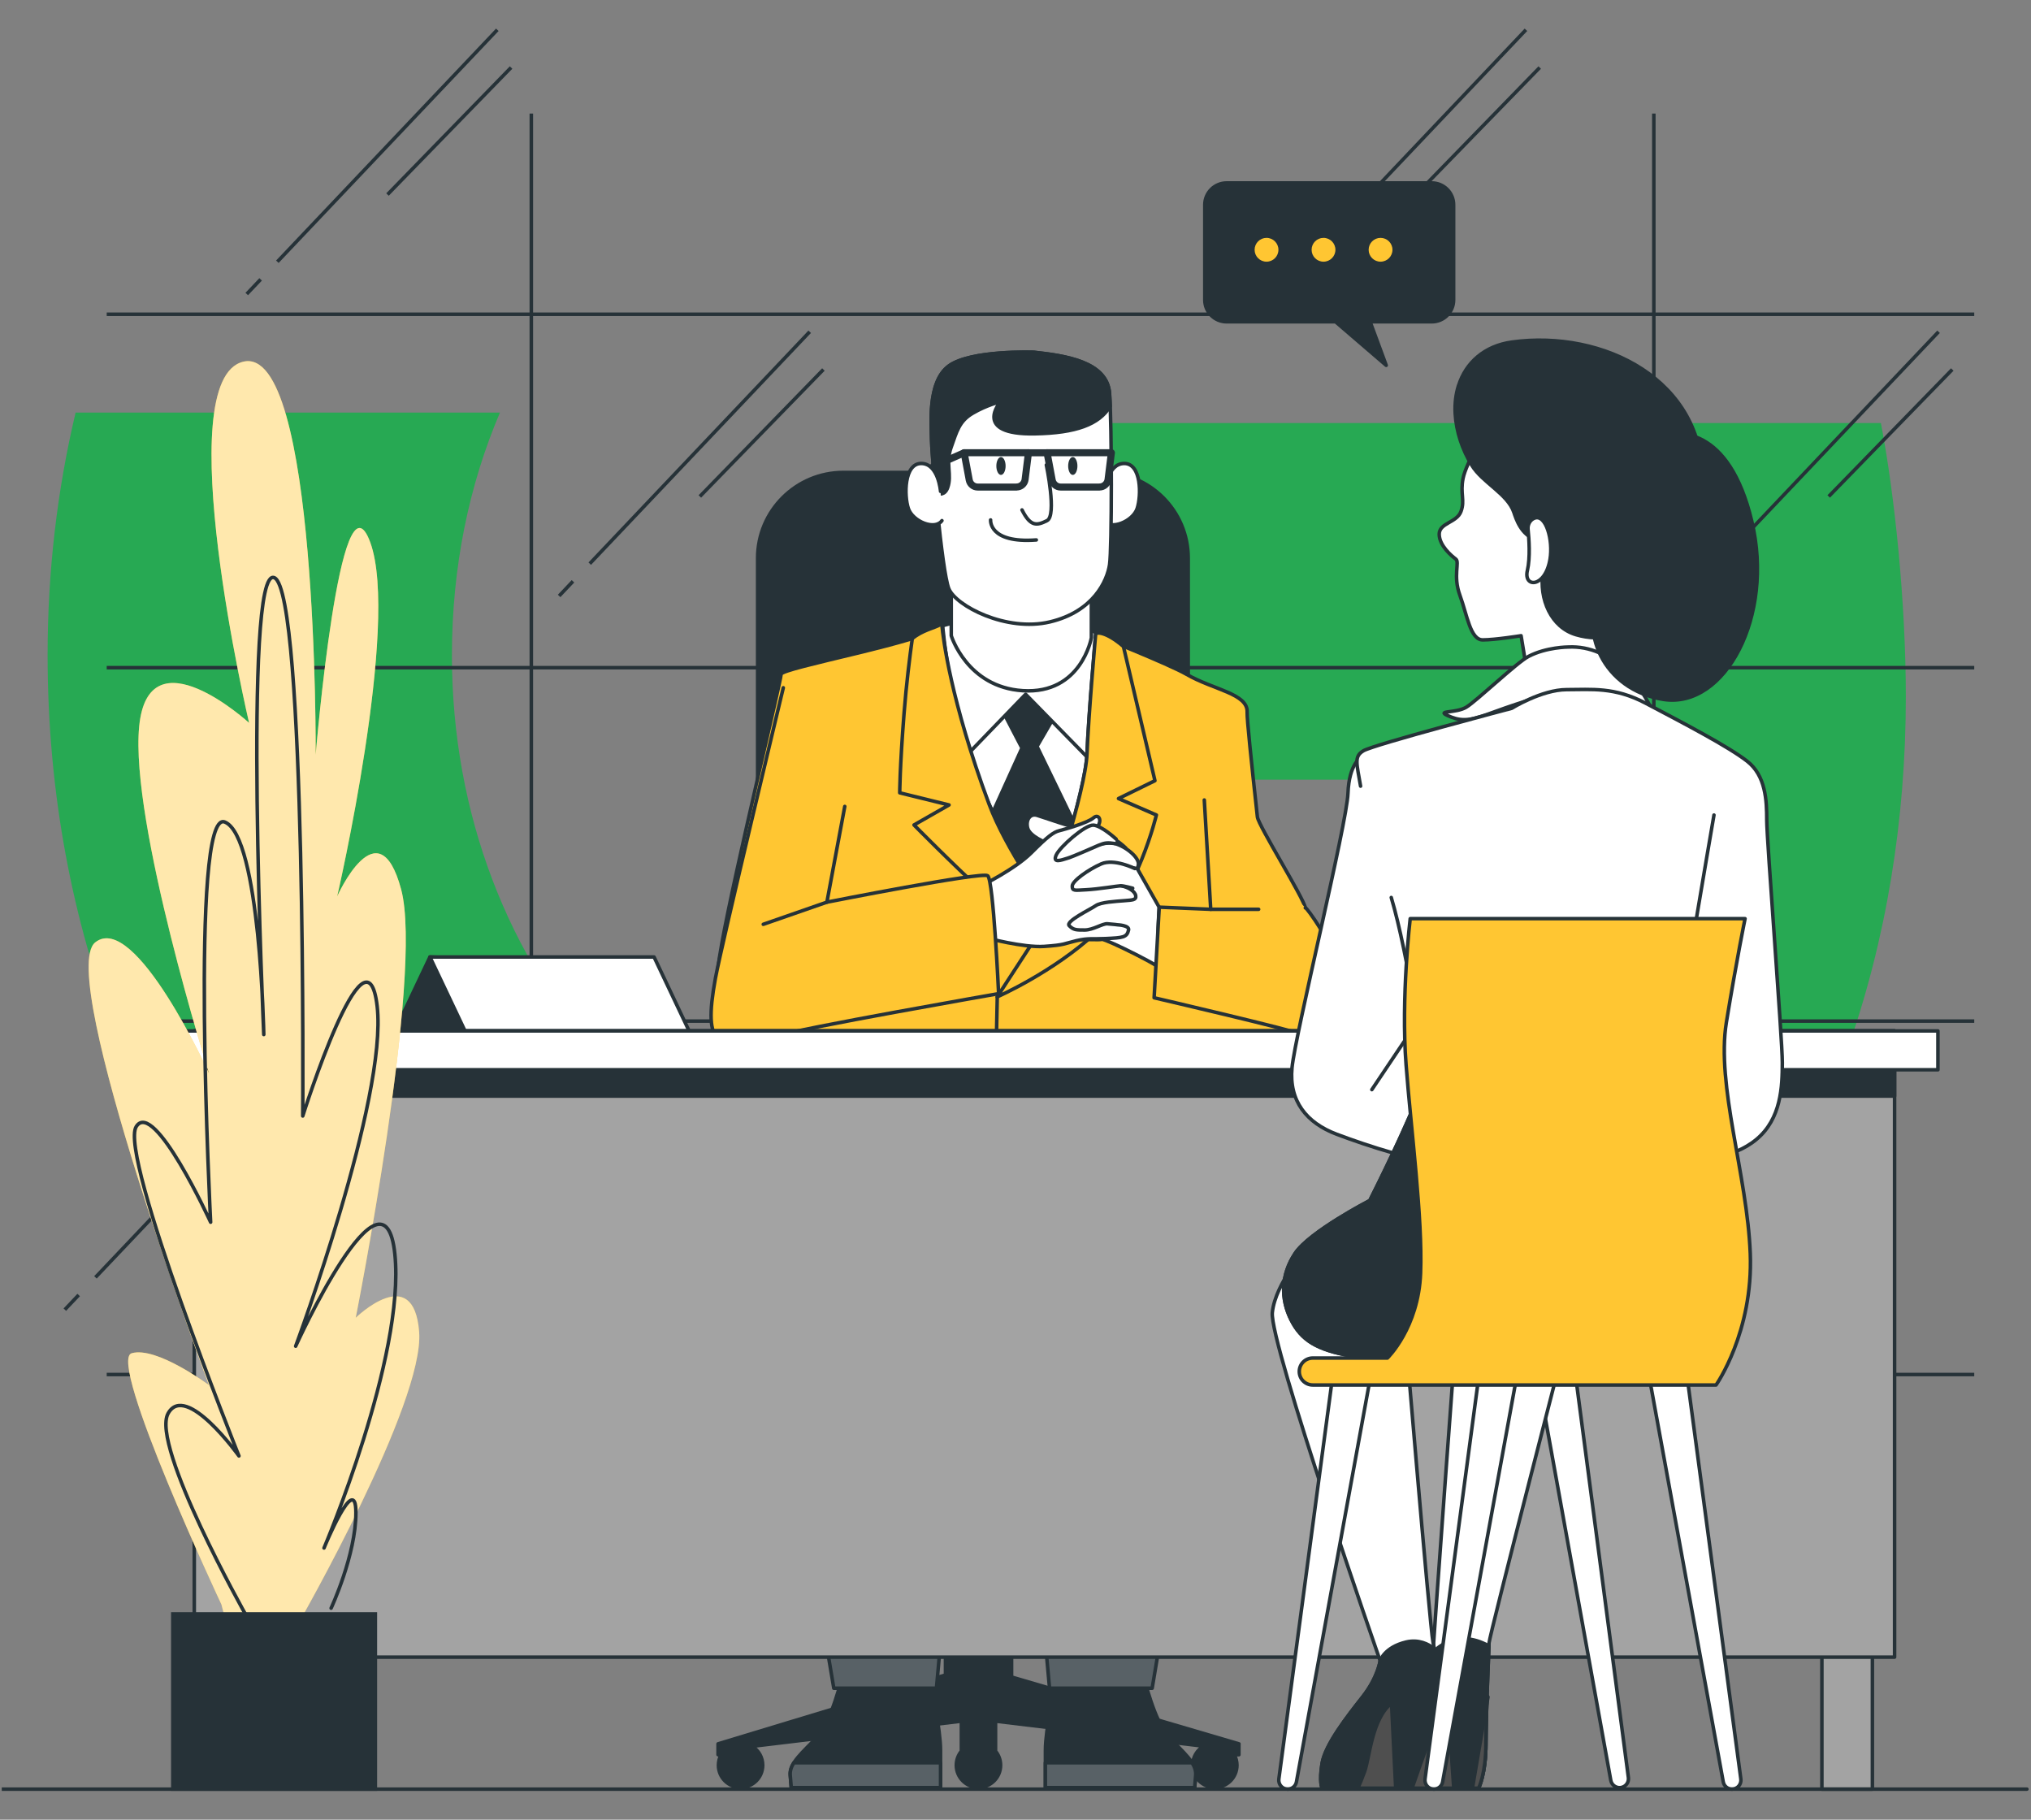 <svg width="576" height="516" viewBox="0 0 576 516" fill="none" xmlns="http://www.w3.org/2000/svg">
    <rect x="0" y="0" width="576" height="516" fill="#808080" stroke="none"/>
    <g clip-path="url(#clip0_1948_33270)">
        <path d="M21.441 117C16.249 138.865 13.5 161.906 13.5 185.817C13.5 341.049 125.026 461 279.749 461C450.965 461 540.5 337.913 540.5 197.577C540.5 170.921 537.358 140.346 533.432 119.962L280.534 119.962V221.097L418.764 221.097C418.764 224.233 419.549 229.721 419.549 232.857C419.549 290.873 368.499 349.673 282.891 349.673C192.57 349.673 128.168 275.977 128.168 185.817C128.168 160.817 133.011 137.602 141.781 117L21.441 117Z" fill="#27A953"/>
        <g clip-path="url(#clip1_1948_33270)">
            <path d="M30.263 389.774H559.902" stroke="#263238" stroke-miterlimit="10"/>
            <path d="M30.263 289.553H559.902" stroke="#263238" stroke-miterlimit="10"/>
            <path d="M30.263 189.332H559.902" stroke="#263238" stroke-miterlimit="10"/>
            <path d="M30.263 89.112H559.902" stroke="#263238" stroke-miterlimit="10"/>
            <path d="M150.685 32.205V390.01" stroke="#263238" stroke-miterlimit="10"/>
            <path d="M469.033 32.205V390.01" stroke="#263238" stroke-miterlimit="10"/>
            <path d="M162.498 164.839L158.569 168.989" stroke="#263238" stroke-miterlimit="10"/>
            <path d="M229.635 94.076L167.256 159.835" stroke="#263238" stroke-miterlimit="10"/>
            <path d="M233.524 104.78L198.478 140.778" stroke="#263238" stroke-miterlimit="10"/>
            <path d="M482.648 164.839L478.719 168.989" stroke="#263238" stroke-miterlimit="10"/>
            <path d="M549.785 94.076L487.405 159.835" stroke="#263238" stroke-miterlimit="10"/>
            <path d="M553.673 104.78L518.627 140.778" stroke="#263238" stroke-miterlimit="10"/>
            <path d="M22.313 367.224L18.384 371.374" stroke="#263238" stroke-miterlimit="10"/>
            <path d="M89.45 296.461L27.07 362.22" stroke="#263238" stroke-miterlimit="10"/>
            <path d="M93.338 307.165L58.292 343.163" stroke="#263238" stroke-miterlimit="10"/>
            <path d="M73.917 79.222L69.975 83.372" stroke="#263238" stroke-miterlimit="10"/>
            <path d="M141.04 8.447L78.661 74.218" stroke="#263238" stroke-miterlimit="10"/>
            <path d="M144.943 19.15L109.896 55.162" stroke="#263238" stroke-miterlimit="10"/>
            <path d="M365.642 79.222L361.7 83.372" stroke="#263238" stroke-miterlimit="10"/>
            <path d="M432.765 8.447L370.386 74.218" stroke="#263238" stroke-miterlimit="10"/>
            <path d="M436.669 19.15L401.622 55.162" stroke="#263238" stroke-miterlimit="10"/>
            <path d="M275.431 268.96L271.502 273.11" stroke="#263238" stroke-miterlimit="10"/>
            <path d="M342.568 198.184L280.188 263.943" stroke="#263238" stroke-miterlimit="10"/>
            <path d="M346.457 208.888L311.41 244.886" stroke="#263238" stroke-miterlimit="10"/>
            <path d="M239.163 133.975H312.672C326.089 133.975 336.983 144.863 336.983 158.272V370.402H214.865V158.272C214.865 144.863 225.759 133.975 239.176 133.975H239.163Z" fill="#263238" stroke="#263238" stroke-linecap="round" stroke-linejoin="round"/>
            <path d="M351.384 494.512L286.889 475.547V454.429H283.249V376.522H271.778V454.429H268.138V474.97L203.643 494.499V497.585H204.497C204.024 498.465 203.748 499.49 203.748 500.567C203.748 504.034 206.56 506.844 210.029 506.844C213.498 506.844 216.31 504.034 216.31 500.567C216.31 498.347 215.167 496.416 213.432 495.287L213.551 495.169L272.645 488.064V496.574C271.751 497.664 271.212 499.056 271.212 500.567C271.212 504.034 274.025 506.844 277.494 506.844C280.963 506.844 283.775 504.034 283.775 500.567C283.775 499.056 283.236 497.664 282.343 496.574V488.064L341.345 495.156C339.492 496.246 338.244 498.255 338.244 500.567C338.244 504.034 341.056 506.844 344.525 506.844C347.994 506.844 350.806 504.034 350.806 500.567C350.806 499.49 350.53 498.478 350.057 497.585H351.358V494.499L351.384 494.512Z" fill="#263238" stroke="#263238" stroke-linecap="round" stroke-linejoin="round"/>
            <path d="M333.198 370.257H220.897C215.613 370.257 211.33 374.538 211.33 379.818V389.445C211.33 394.726 215.613 399.006 220.897 399.006H333.198C338.481 399.006 342.764 394.726 342.764 389.445V379.818C342.764 374.538 338.481 370.257 333.198 370.257Z" fill="white" stroke="#263238" stroke-linecap="round" stroke-linejoin="round"/>
            <path d="M323.789 323.634H232.5V374.368H323.789V323.634Z" fill="white" stroke="#263238" stroke-linecap="round" stroke-linejoin="round"/>
            <path d="M269.781 177.617L255.799 183.094C255.799 183.094 260.871 214.496 267.56 230.702C274.249 246.909 298.979 272.637 298.979 272.637C298.979 272.637 311.752 254.001 316.207 239.213C320.662 224.425 316.01 182.884 316.01 182.884C316.01 182.884 311.949 180.244 305.668 179.233C299.387 178.221 269.781 177.617 269.781 177.617Z" fill="white" stroke="#263238" stroke-linecap="round" stroke-linejoin="round"/>
            <path d="M283.368 199.708L289.833 212.119L279.11 235.772L296.338 261.697L306.877 238.004L294.104 211.659L300.806 200.115L291.266 190.593L283.368 199.708Z" fill="#263238" stroke="#263238" stroke-linecap="round" stroke-linejoin="round"/>
            <path d="M271.817 176.199L267.362 177.42L263.104 184.919L273.643 214.706L290.871 196.871L309.728 216.124C309.728 216.124 311.962 186.141 311.962 182.7C311.962 179.259 308.926 178.038 306.692 177.433C304.459 176.829 271.83 176.212 271.83 176.212L271.817 176.199Z" fill="white" stroke="#263238" stroke-linecap="round" stroke-linejoin="round"/>
            <path d="M267.349 177.42C267.349 177.42 269.281 204.37 280.529 228.076C286.325 240.29 297.153 257.455 297.153 256.851C297.153 256.247 307.902 224.438 308.296 213.695C308.703 202.952 310.727 180.06 310.727 180.06C310.727 180.06 331.516 188.334 336.47 191.197C344.17 195.649 353.908 196.674 353.697 201.94C353.619 203.845 354.933 216.413 356.601 231.661C356.864 234.078 369.913 254.933 370.189 257.455C372.988 282.894 363.487 293.598 363.027 293.716C362.213 293.913 345.392 293.716 345.392 293.716C345.392 293.716 354.512 335.244 355.931 337.477L357.35 339.709H284.866L281.844 330.595L279.15 339.709H204.707L214.642 294.53H203.695C203.695 294.53 200.857 288.857 204.707 267.581C208.557 246.305 221.527 193.023 221.527 191.197C221.527 189.372 263.079 181.872 267.336 177.42H267.349Z" fill="#FFC632" stroke="#263238" stroke-linecap="round" stroke-linejoin="round"/>
            <path d="M282.829 282.684L281.844 330.581" stroke="#263238" stroke-linecap="round" stroke-linejoin="round"/>
            <path d="M310.727 264.534C322.685 253.397 327.955 231.109 327.955 231.109L317.206 226.447L327.547 221.378L318.612 183.33C313.552 178.97 310.583 179.088 310.714 180.047C310.714 180.047 308.69 202.938 308.283 213.682C307.876 224.425 297.14 256.234 297.14 256.838C297.14 257.442 285.221 240.736 280.517 228.063C269.557 198.552 267.455 180.73 267.139 177.381C267.113 177.131 266.85 177.013 266.64 177.144C265.129 178.038 261.436 178.773 258.729 181.085C257.993 186.338 257.047 193.955 256.39 202.334C255.168 217.937 255.168 224.819 255.168 224.819L269.15 228.26L259.215 233.933C259.215 233.933 270.162 245.07 279.281 253.384C288.401 261.684 294.485 264.731 294.485 264.731L282.803 282.684C282.803 282.684 298.743 275.671 310.714 264.534H310.727Z" fill="#FFC632" stroke="#263238" stroke-linecap="round" stroke-linejoin="round"/>
            <path d="M269.78 162.829V180.257C269.78 180.257 274.235 194.848 290.057 195.859C306.68 196.923 309.518 180.861 309.518 180.861V165.469C309.518 165.469 278.703 172.968 269.78 162.829Z" fill="white" stroke="#263238" stroke-linecap="round" stroke-linejoin="round"/>
            <path d="M313.369 139.334C313.369 139.334 313.973 131.427 318.849 131.427C323.724 131.427 323.711 140.542 322.502 144.193C321.28 147.844 314.998 150.471 312.975 147.634" fill="white"/>
            <path d="M313.369 139.334C313.369 139.334 313.973 131.427 318.849 131.427C323.724 131.427 323.711 140.542 322.502 144.193C321.28 147.844 314.998 150.471 312.975 147.634" stroke="#263238" stroke-linecap="round" stroke-linejoin="round"/>
            <path d="M293.185 99.881C293.185 99.881 275.274 99.224 269.084 103.782C262.895 108.339 264.196 120.71 264.196 124.611C264.196 128.512 267.126 162.041 269.084 166.914C271.042 171.786 285.366 179.285 297.744 176.356C310.123 173.428 314.026 164.642 314.683 160.084C315.34 155.527 315.34 120.71 314.683 111.596C314.026 102.481 301.989 100.853 293.198 99.881H293.185Z" fill="white" stroke="#263238" stroke-linecap="round" stroke-linejoin="round"/>
            <path d="M314.854 115.221C314.801 113.789 314.735 112.555 314.67 111.609C314.013 102.494 301.976 100.866 293.185 99.894C293.185 99.894 275.274 99.237 269.084 103.795C262.895 108.352 264.196 120.724 264.196 124.624C264.196 126.187 264.669 132.491 265.352 139.806C266.496 140.266 268.007 140.358 268.756 138.296C270.057 134.711 268.099 131.467 269.728 126.909C271.358 122.352 272.002 119.423 275.918 117.151C279.82 114.879 283.736 113.894 283.736 113.894C283.736 113.894 275.602 123.337 293.5 123.009C305.143 122.799 311.687 120.382 314.841 115.234L314.854 115.221Z" fill="#263238" stroke="#263238" stroke-linecap="round" stroke-linejoin="round"/>
            <path d="M296.746 131.834C296.746 131.834 299.781 146.215 296.943 147.634C294.104 149.052 292.278 149.459 289.847 144.6" stroke="#263238" stroke-linecap="round" stroke-linejoin="round"/>
            <path d="M280.937 147.437C280.937 147.437 280.332 154.122 293.907 153.11" stroke="#263238" stroke-linecap="round" stroke-linejoin="round"/>
            <path d="M285.195 132.136C285.195 133.542 284.603 134.671 283.88 134.671C283.158 134.671 282.566 133.542 282.566 132.136C282.566 130.731 283.158 129.602 283.88 129.602C284.603 129.602 285.195 130.731 285.195 132.136Z" fill="#263238"/>
            <path d="M305.563 132.136C305.563 133.542 304.971 134.671 304.249 134.671C303.526 134.671 302.935 133.542 302.935 132.136C302.935 130.731 303.526 129.602 304.249 129.602C304.971 129.602 305.563 130.731 305.563 132.136Z" fill="#263238"/>
            <path d="M288.296 138.112H277.284C276.101 138.112 275.102 137.272 274.879 136.116L273.434 128.38H291.673L290.727 135.958C290.569 137.18 289.531 138.099 288.296 138.099V138.112Z" stroke="#263238" stroke-width="2" stroke-linecap="round" stroke-linejoin="round"/>
            <path d="M311.818 138.112H300.806C299.624 138.112 298.625 137.272 298.402 136.116L296.956 128.38H315.195L314.249 135.958C314.092 137.18 313.054 138.099 311.818 138.099V138.112Z" stroke="#263238" stroke-width="2" stroke-linecap="round" stroke-linejoin="round"/>
            <path d="M291.673 128.393H296.942" stroke="#263238" stroke-width="2" stroke-linecap="round" stroke-linejoin="round"/>
            <path d="M273.434 128.393L264.722 132.242" stroke="#263238" stroke-width="2" stroke-linecap="round" stroke-linejoin="round"/>
            <path d="M266.745 139.334C266.745 139.334 266.14 131.427 261.265 131.427C256.39 131.427 256.403 140.542 257.612 144.193C258.821 147.844 265.115 150.471 267.139 147.634" fill="white"/>
            <path d="M266.745 139.334C266.745 139.334 266.14 131.427 261.265 131.427C256.39 131.427 256.403 140.542 257.612 144.193C258.821 147.844 265.115 150.471 267.139 147.634" stroke="#263238" stroke-linecap="round" stroke-linejoin="round"/>
            <path d="M319.241 240.434C319.241 240.434 314.931 236.179 309.504 235.01C306.324 234.327 307.454 234.721 305.838 234.721C304.221 234.721 296.127 231.805 294.103 231.201C292.079 230.597 290.857 232.62 291.462 234.852C292.066 237.085 296.403 238.976 298.019 239.383C299.635 239.791 298.952 239.83 298.952 239.83C298.952 239.83 301.593 246.318 300.371 248.748C299.149 251.177 294.891 256.654 296.311 260.502C297.73 264.35 299.964 266.372 304.418 266.372C308.873 266.372 311.515 266.569 312.526 266.372C313.538 266.175 331.58 275.08 329.557 275.29C327.533 275.487 328.742 257.258 328.742 257.258L319.215 240.447L319.241 240.434Z" fill="white" stroke="#263238" stroke-linecap="round" stroke-linejoin="round"/>
            <path d="M278.295 251.164C278.295 251.164 287.822 246.502 292.487 241.839C297.152 237.177 298.768 235.969 300.398 235.562C302.014 235.155 308.506 233.329 310.122 231.911C311.738 230.492 312.96 233.132 310.529 235.155C308.098 237.177 305.864 238.398 304.852 239.003C303.841 239.607 302.829 242.444 302.829 242.444C302.829 242.444 312.763 238.188 316.206 239.2C319.649 240.211 323.066 243.284 322.855 245.11C322.658 246.935 322.001 246.042 319.78 245.845C317.546 245.648 314.38 244.676 311.948 245.687C309.517 246.699 306.679 249.128 306.679 250.14C306.679 251.151 309.517 251.755 311.751 251.558C313.985 251.361 315.602 250.744 317.836 251.151C320.069 251.558 321.896 252.766 322.093 253.988C322.29 255.209 321.278 255.209 318.847 255.406C316.416 255.603 312.159 255.813 310.74 256.825C309.32 257.836 302.027 261.277 303.236 262.498C304.445 263.72 305.181 263.72 307.612 263.72C310.043 263.72 312.645 261.855 314.064 261.96C315.97 262.104 316.995 262.249 316.995 262.249C316.995 262.249 320.372 262.393 320.069 263.72C319.596 265.847 318.453 265.913 313.565 266.149C309.715 266.333 308.703 265.952 305.26 266.753C301.817 267.568 302.014 267.975 296.14 268.369C290.266 268.776 279.714 265.939 279.714 265.939L278.295 251.151V251.164Z" fill="white" stroke="#263238" stroke-linecap="round" stroke-linejoin="round"/>
            <path d="M316.547 237.939C316.547 237.939 312.434 234.13 310.095 233.986C307.743 233.841 300.568 240.145 299.53 242.483C298.505 244.834 300.844 243.954 302.763 243.363C304.668 242.772 309.806 240.434 311.567 239.699C313.328 238.963 314.09 238.884 316.206 239.213" fill="white"/>
            <path d="M316.547 237.939C316.547 237.939 312.434 234.13 310.095 233.986C307.743 233.841 300.568 240.145 299.53 242.483C298.505 244.834 300.844 243.954 302.763 243.363C304.668 242.772 309.806 240.434 311.567 239.699C313.328 238.963 314.09 238.884 316.206 239.213" stroke="#263238" stroke-linecap="round" stroke-linejoin="round"/>
            <path d="M321.83 246.292C321.83 246.292 315.969 243.363 312.303 244.978C308.637 246.594 304.09 249.811 304.09 251.282C304.09 252.753 304.826 252.451 308.045 252.307C311.265 252.162 317.047 251.203 317.822 251.177C318.597 251.151 321.239 251.873 321.239 251.873" fill="white"/>
            <path d="M321.83 246.292C321.83 246.292 315.969 243.363 312.303 244.978C308.637 246.594 304.09 249.811 304.09 251.282C304.09 252.753 304.826 252.451 308.045 252.307C311.265 252.162 317.047 251.203 317.822 251.177C318.597 251.151 321.239 251.873 321.239 251.873" stroke="#263238" stroke-linecap="round" stroke-linejoin="round"/>
            <path d="M239.583 228.68L234.51 255.826C234.51 255.826 278.506 247.119 280.122 248.327C281.738 249.549 283.21 281.765 283.21 281.765C283.21 281.765 226.402 291.694 219.714 293.913C213.025 296.146 206.126 296.553 203.695 294.517C201.264 292.495 201.054 287.425 202.88 277.496C204.707 267.568 222.145 195.032 222.145 195.032" fill="#FFC632"/>
            <path d="M239.583 228.68L234.51 255.826C234.51 255.826 278.506 247.119 280.122 248.327C281.738 249.549 283.21 281.765 283.21 281.765C283.21 281.765 226.402 291.694 219.714 293.913C213.025 296.146 206.126 296.553 203.695 294.517C201.264 292.495 201.054 287.425 202.88 277.496C204.707 267.568 222.145 195.032 222.145 195.032" stroke="#263238" stroke-linecap="round" stroke-linejoin="round"/>
            <path d="M341.542 226.854L343.369 257.849L328.769 257.245L327.311 282.934C327.311 282.934 367.561 292.285 369.782 293.506C372.015 294.727 371.608 292.285 374.236 288.437C376.878 284.588 379.098 276.275 378.901 272.637C378.704 268.986 370.386 256.838 370.189 257.442" fill="#FFC632"/>
            <path d="M341.542 226.854L343.369 257.849L328.769 257.245L327.311 282.934C327.311 282.934 367.561 292.285 369.782 293.506C372.015 294.727 371.608 292.285 374.236 288.437C376.878 284.588 379.098 276.275 378.901 272.637C378.704 268.986 370.386 256.838 370.189 257.442" stroke="#263238" stroke-linecap="round" stroke-linejoin="round"/>
            <path d="M343.368 257.849H356.956" stroke="#263238" stroke-linecap="round" stroke-linejoin="round"/>
            <path d="M234.51 255.826L216.468 262.104" stroke="#263238" stroke-linecap="round" stroke-linejoin="round"/>
            <path d="M238.82 475.495C238.82 475.495 235.876 488.129 231.763 492.542C227.65 496.955 223.826 499.884 224.115 503.416L224.404 506.936H266.744V496.364C266.744 490.191 264.102 479.317 264.102 474.917C264.102 470.517 237.637 475.206 237.637 475.206" fill="#263238"/>
            <path d="M238.82 475.495C238.82 475.495 235.876 488.129 231.763 492.542C227.65 496.955 223.826 499.884 224.115 503.416L224.404 506.936H266.744V496.364C266.744 490.191 264.102 479.317 264.102 474.917C264.102 470.517 237.637 475.206 237.637 475.206" stroke="#263238" stroke-linecap="round" stroke-linejoin="round"/>
            <path d="M225.127 499.884C224.405 501.039 224.01 502.195 224.115 503.403L224.405 506.923H266.744V499.87H225.127V499.884Z" fill="#586166" stroke="#263238" stroke-linecap="round" stroke-linejoin="round"/>
            <path d="M275.575 363.244C275.575 363.244 279.688 337.096 272.631 325.039C265.575 312.996 240.883 312.694 227.059 320.928C213.235 329.163 207.873 342.638 212.88 359.974C217.874 377.31 229.411 377.638 229.411 377.638C229.411 377.638 226.468 401.436 226.468 410.839C226.468 420.243 236.468 478.726 236.468 478.726H265.575C265.575 478.726 274.983 375.576 275.575 363.244Z" fill="#586166" stroke="#263238" stroke-linecap="round" stroke-linejoin="round"/>
            <path d="M229.411 377.638L232.342 353.539" stroke="#263238" stroke-linecap="round" stroke-linejoin="round"/>
            <path d="M324.406 475.495C324.406 475.495 327.349 488.129 331.462 492.542C335.575 496.955 339.399 499.884 339.11 503.416L338.821 506.936H296.481V496.364C296.481 490.191 299.123 479.317 299.123 474.917C299.123 470.517 325.588 475.206 325.588 475.206" fill="#263238"/>
            <path d="M324.406 475.495C324.406 475.495 327.349 488.129 331.462 492.542C335.575 496.955 339.399 499.884 339.11 503.416L338.821 506.936H296.481V496.364C296.481 490.191 299.123 479.317 299.123 474.917C299.123 470.517 325.588 475.206 325.588 475.206" stroke="#263238" stroke-linecap="round" stroke-linejoin="round"/>
            <path d="M338.086 499.884C338.808 501.039 339.203 502.195 339.097 503.403L338.808 506.923H296.469V499.87H338.086V499.884Z" fill="#586166" stroke="#263238" stroke-linecap="round" stroke-linejoin="round"/>
            <path d="M287.652 363.244C287.652 363.244 283.539 337.096 290.595 325.039C297.652 312.996 322.343 312.694 336.167 320.928C349.992 329.163 355.458 342.638 350.465 359.974C345.471 377.31 333.815 377.638 333.815 377.638C333.815 377.638 336.759 401.436 336.759 410.839C336.759 420.243 326.759 478.726 326.759 478.726H297.652C297.652 478.726 288.243 375.576 287.652 363.244Z" fill="#586166" stroke="#263238" stroke-linecap="round" stroke-linejoin="round"/>
            <path d="M333.816 377.638L330.872 353.539" stroke="#263238" stroke-linecap="round" stroke-linejoin="round"/>
            <path d="M347.889 51.879H406.05C409.48 51.879 412.253 54.65 412.253 58.078V85.053C412.253 88.481 409.48 91.252 406.05 91.252H388.573L393.133 103.598L378.77 91.252H347.889C344.459 91.252 341.687 88.481 341.687 85.053V58.078C341.687 54.65 344.459 51.879 347.889 51.879Z" fill="#263238" stroke="#263238" stroke-linecap="round" stroke-linejoin="round"/>
            <path d="M391.529 74.205C393.395 74.205 394.907 72.694 394.907 70.83C394.907 68.966 393.395 67.455 391.529 67.455C389.664 67.455 388.152 68.966 388.152 70.83C388.152 72.694 389.664 74.205 391.529 74.205Z" fill="#FFC632"/>
            <path d="M375.353 74.205C377.218 74.205 378.73 72.694 378.73 70.83C378.73 68.966 377.218 67.455 375.353 67.455C373.488 67.455 371.976 68.966 371.976 70.83C371.976 72.694 373.488 74.205 375.353 74.205Z" fill="#FFC632"/>
            <path d="M359.19 74.205C361.055 74.205 362.567 72.694 362.567 70.83C362.567 68.966 361.055 67.455 359.19 67.455C357.325 67.455 355.812 68.966 355.812 70.83C355.812 72.694 357.325 74.205 359.19 74.205Z" fill="#FFC632"/>
            <path d="M121.933 271.376L111.723 292.928H140.659L150.882 272.427L121.933 271.376Z" fill="#263238" stroke="#263238" stroke-linecap="round" stroke-linejoin="round"/>
            <path d="M185.495 271.376H121.933L132.156 292.928H195.705L185.495 271.376Z" fill="white" stroke="#263238" stroke-linecap="round" stroke-linejoin="round"/>
            <path d="M72.536 322.61H58.213V506.857H72.536V322.61Z" fill="#A3A3A3" stroke="#263238" stroke-linecap="round" stroke-linejoin="round"/>
            <path d="M531.019 323.095H516.695V507.343H531.019V323.095Z" fill="#A3A3A3" stroke="#263238" stroke-linecap="round" stroke-linejoin="round"/>
            <path d="M537.313 292.337H55.099V469.913H537.313V292.337Z" fill="#A3A3A3" stroke="#263238" stroke-linecap="round" stroke-linejoin="round"/>
            <path d="M537.313 292.337H55.099V310.816H537.313V292.337Z" fill="#263238" stroke="#263238" stroke-linecap="round" stroke-linejoin="round"/>
            <path d="M549.6 292.337H42.825V303.356H549.6V292.337Z" fill="white" stroke="#263238" stroke-linecap="round" stroke-linejoin="round"/>
            <path d="M62.825 455.033C62.825 455.033 30.275 385.742 37.358 383.732C44.441 381.723 59.251 392.768 59.251 392.768C59.251 392.768 15.742 276.288 27.003 267.239C38.265 258.204 59.29 304.394 59.29 304.394C59.29 304.394 36.833 233.093 39.474 205.985C42.115 178.878 70.644 204.987 70.644 204.987C70.644 204.987 47.792 107.577 69.014 102.56C90.237 97.543 89.527 214.023 89.527 214.023C89.527 214.023 96.492 130.679 104.994 153.767C113.496 176.869 95.624 254.185 95.624 254.185C95.624 254.185 107.28 228.076 113.759 252.175C120.237 276.275 100.881 373.685 100.881 373.685C100.881 373.685 117.333 357.623 118.871 377.704C120.408 397.785 84.796 460.05 84.796 460.05L64.652 462.06L62.812 455.033H62.825Z" fill="#FFC632"/>
            <path opacity="0.6" d="M62.825 455.033C62.825 455.033 30.275 385.742 37.358 383.732C44.441 381.723 59.251 392.768 59.251 392.768C59.251 392.768 15.742 276.288 27.003 267.239C38.265 258.204 59.29 304.394 59.29 304.394C59.29 304.394 36.833 233.093 39.474 205.985C42.115 178.878 70.644 204.987 70.644 204.987C70.644 204.987 47.792 107.577 69.014 102.56C90.237 97.543 89.527 214.023 89.527 214.023C89.527 214.023 96.492 130.679 104.994 153.767C113.496 176.869 95.624 254.185 95.624 254.185C95.624 254.185 107.28 228.076 113.759 252.175C120.237 276.275 100.881 373.685 100.881 373.685C100.881 373.685 117.333 357.623 118.871 377.704C120.408 397.785 84.796 460.05 84.796 460.05L64.652 462.06L62.812 455.033H62.825Z" fill="white"/>
            <path d="M69.777 458.041C69.777 458.041 42.654 409.841 47.674 400.806C52.694 391.77 67.766 412.862 67.766 412.862C67.766 412.862 33.6 327.508 38.633 319.471C43.653 311.433 59.737 346.578 59.737 346.578C59.737 346.578 53.706 229.087 63.758 233.106C73.811 237.125 74.81 293.362 74.81 293.362C74.81 293.362 68.778 159.809 77.819 163.827C86.86 167.846 85.861 316.463 85.861 316.463C85.861 316.463 103.943 259.228 106.965 285.337C109.974 311.446 83.85 381.736 83.85 381.736C83.85 381.736 108.976 326.51 111.985 355.627C114.994 384.744 91.893 438.971 91.893 438.971C91.893 438.971 100.933 416.881 100.933 428.924C100.933 440.967 93.903 456.031 93.903 456.031" stroke="#263238" stroke-linecap="round" stroke-linejoin="round"/>
            <path d="M106.452 457.66H49.014V507.33H106.452V457.66Z" fill="#263238" stroke="#263238" stroke-miterlimit="10"/>
            <path d="M421.701 121.512C421.701 121.512 415.827 131.204 414.934 135.617C414.053 140.03 415.525 141.79 414.342 145.02C413.173 148.251 408.166 148.251 408.166 151.482C408.166 154.713 411.688 157.655 412.87 158.535C414.04 159.415 411.99 163.236 414.04 168.818C416.09 174.4 416.984 181.452 420.505 181.452C424.027 181.452 431.386 180.27 431.386 180.27L433.147 191L457.405 188.794C457.405 188.794 457.115 178.221 463.581 173.809C470.046 169.396 482.845 144.127 475.197 127.671C467.549 111.215 435.499 107.984 421.688 121.499L421.701 121.512Z" fill="white" stroke="#263238" stroke-linecap="round" stroke-linejoin="round"/>
            <path d="M413.646 109.311C412.87 111.754 412.542 114.446 412.7 117.296C412.976 122.431 414.75 127.553 417.404 131.926C420.4 136.878 427.588 140.03 429.349 145.309C429.94 147.069 431.412 151.771 435.525 152.953C439.638 154.122 438.758 154.122 437.588 162.067C436.419 170.013 439.941 177.933 446.997 179.994C454.054 182.056 460.821 180.283 466.406 175.884C471.991 171.484 482.582 153.255 482.871 136.799C483.397 107.682 454.671 93.433 428.771 97.005C421.005 98.082 415.735 102.797 413.659 109.324L413.646 109.311Z" fill="#263238" stroke="#263238" stroke-linecap="round" stroke-linejoin="round"/>
            <path d="M444.789 183.475C444.789 183.475 438.534 183.475 433.462 186.154C430.176 187.888 418.757 198.788 415.827 200.548C412.883 202.308 407.298 201.428 410.531 202.899C413.764 204.37 416.116 204.659 421.701 202.61C427.285 200.548 439.046 196.437 442.581 196.437C446.116 196.437 459.047 198.197 460.216 198.499C461.386 198.788 469.034 202.321 469.034 202.321C469.034 202.321 465.21 194.1 460.808 189.976C456.405 185.852 450.965 183.173 444.789 183.475Z" fill="white" stroke="#263238" stroke-linecap="round" stroke-linejoin="round"/>
            <path d="M435.236 146.912C433.948 147.371 433.212 148.75 433.357 150.103C433.633 152.73 434.027 158.114 433.173 161.765C432.003 166.756 438.232 166.756 439.599 158.574C440.505 153.176 438.442 145.769 435.236 146.912Z" fill="white" stroke="#263238" stroke-linecap="round" stroke-linejoin="round"/>
            <path d="M386.115 214.667C386.115 214.667 382.594 216.426 382.291 224.95C382.002 233.473 367.298 293.414 366.417 302.818C365.537 312.221 370.53 318.394 379.059 321.625C387.587 324.855 403.75 330.148 406.694 328.677C409.637 327.206 415.222 296.947 417.272 283.722C419.335 270.496 394.631 224.661 393.461 222.888C392.292 221.115 388.165 214.955 386.115 214.667Z" fill="white" stroke="#263238" stroke-linecap="round" stroke-linejoin="round"/>
            <path d="M405.235 284.891L389.059 308.99" stroke="#263238" stroke-linecap="round" stroke-linejoin="round"/>
            <path d="M436.405 391.875L456.826 504.848C457.102 506.358 458.639 507.278 460.085 506.805C461.241 506.437 461.977 505.281 461.82 504.073L446.747 389.471L436.405 391.875Z" fill="white" stroke="#263238" stroke-linecap="round" stroke-linejoin="round"/>
            <path d="M413.764 367.197C413.764 367.197 406.116 470.347 406.116 473.275C406.116 476.204 398.179 507.068 398.179 507.068H419.348C419.348 507.068 421.412 502.957 421.412 494.433C421.412 485.91 422.292 467.694 422.292 465.934C422.292 464.174 445.814 373.081 445.814 373.081C445.814 373.081 444.644 363.966 433.173 358.687C421.701 353.394 415.538 364.86 413.764 367.21V367.197Z" fill="white" stroke="#263238" stroke-linecap="round" stroke-linejoin="round"/>
            <path d="M421.398 494.433C421.398 486.645 422.134 470.78 422.266 466.748C412.476 461.258 406.405 468.574 406.405 468.574V468.6C406.208 471.266 406.116 472.947 406.116 473.275C406.116 476.217 398.179 507.068 398.179 507.068H419.348C419.348 507.068 421.412 502.957 421.412 494.433H421.398Z" fill="#263238" stroke="#263238" stroke-linecap="round" stroke-linejoin="round"/>
            <path d="M419.348 507.068C419.348 507.068 421.411 502.957 421.411 494.433C421.411 491.268 421.53 486.75 421.687 482.259C419.65 479.868 415.248 476.23 410.531 481.799C408.481 484.229 403.04 499.568 400.465 507.068H419.348Z" fill="#4F4F4F" stroke="#263238" stroke-linecap="round" stroke-linejoin="round"/>
            <path d="M410.531 481.799L412.292 507.068H417.588L422.003 481.208C422.003 481.208 416.129 474.155 410.531 481.799Z" fill="#263238" stroke="#263238" stroke-linecap="round" stroke-linejoin="round"/>
            <path d="M370.833 353.683C370.833 353.683 361.713 363.678 360.833 372.201C359.952 380.725 391.411 470.938 391.411 470.938C391.411 470.938 390.82 475.639 386.418 481.221C382.016 486.803 375.839 494.735 374.946 500.028C374.065 505.321 374.946 507.081 374.946 507.081H395.827C395.827 507.081 403.172 488.274 406.116 483.572C409.059 478.87 407.285 469.756 406.405 465.645C405.524 461.534 397.587 366.619 397.587 366.619C397.587 366.619 391.411 346.644 370.833 353.696V353.683Z" fill="white" stroke="#263238" stroke-linecap="round" stroke-linejoin="round"/>
            <path d="M406.115 483.559C408.665 479.474 407.679 472.08 406.799 467.51C405.077 466.183 402.318 464.791 398.77 465.632C392.594 467.103 391.424 470.925 391.424 470.925C391.424 470.925 390.833 475.626 386.431 481.208C382.028 486.79 375.852 494.722 374.959 500.015C374.078 505.308 374.959 507.068 374.959 507.068H395.839C395.839 507.068 403.185 488.261 406.129 483.559H406.115Z" fill="#263238" stroke="#263238" stroke-linecap="round" stroke-linejoin="round"/>
            <path d="M385.091 507.068H395.827C395.827 507.068 402.371 490.336 405.577 484.491C404 483.047 399.23 479.356 394.657 482.968C389.072 487.381 388.481 498.242 387.009 502.366C386.313 504.296 385.63 505.899 385.091 507.068Z" fill="#4F4F4F" stroke="#263238" stroke-linecap="round" stroke-linejoin="round"/>
            <path d="M394.644 482.981L395.826 507.081H399.65L406.115 483.572C406.115 483.572 400.242 477.688 394.644 482.981Z" fill="#263238" stroke="#263238" stroke-linecap="round" stroke-linejoin="round"/>
            <path d="M394.565 254.5C399.454 270.995 403.829 301.925 403.829 304.814C403.829 310.107 388.468 340.432 388.468 340.432C388.468 340.432 371.411 349.244 367.298 355.417C363.185 361.589 363.185 368.34 366.129 374.224C369.072 380.107 373.474 382.747 383.185 384.507C392.883 386.267 483.147 384.507 483.147 384.507C483.147 384.507 492.556 373.042 488.141 354.826C486.091 346.342 483.857 338.974 481.373 328.677C481.373 328.677 491.071 328.966 498.128 323.095C505.184 317.225 505.473 308.11 505.473 301.347C505.473 294.583 501.058 238.162 501.058 232.58C501.058 226.999 500.769 219.946 495.473 215.835C490.178 211.725 477.838 205.263 466.656 199.379C457.851 194.743 451.373 195.557 444.316 195.557C437.26 195.557 428.731 200.85 428.731 200.85C428.731 200.85 389.624 211.134 386.681 212.893C383.934 214.535 384.775 216.44 385.866 222.927" fill="white"/>
            <path d="M394.565 254.5C399.454 270.995 403.829 301.925 403.829 304.814C403.829 310.107 388.468 340.432 388.468 340.432C388.468 340.432 371.411 349.244 367.298 355.417C363.185 361.589 363.185 368.34 366.129 374.224C369.072 380.107 373.474 382.747 383.185 384.507C392.883 386.267 483.147 384.507 483.147 384.507C483.147 384.507 492.556 373.042 488.141 354.826C486.091 346.342 483.857 338.974 481.373 328.677C481.373 328.677 491.071 328.966 498.128 323.095C505.184 317.225 505.473 308.11 505.473 301.347C505.473 294.583 501.058 238.162 501.058 232.58C501.058 226.999 500.769 219.946 495.473 215.835C490.178 211.725 477.838 205.263 466.656 199.379C457.851 194.743 451.373 195.557 444.316 195.557C437.26 195.557 428.731 200.85 428.731 200.85C428.731 200.85 389.624 211.134 386.681 212.893C383.934 214.535 384.775 216.44 385.866 222.927" stroke="#263238" stroke-linecap="round" stroke-linejoin="round"/>
            <path d="M486.091 231.123C486.091 231.123 474.054 301.018 474.054 304.84C474.054 308.662 481.386 328.69 481.386 328.69" stroke="#263238" stroke-linecap="round" stroke-linejoin="round"/>
            <path d="M403.211 307.756C400.32 317.041 388.481 340.432 388.481 340.432C388.481 340.432 371.424 349.244 367.311 355.417C363.198 361.589 363.198 368.34 366.141 374.224C369.085 380.107 373.487 382.747 383.198 384.507C392.896 386.267 483.16 384.507 483.16 384.507C483.16 384.507 492.569 373.042 488.153 354.826C486.103 346.342 483.87 338.974 481.386 328.677L474.053 307.756H403.198H403.211Z" fill="#263238" stroke="#263238" stroke-miterlimit="10"/>
            <path d="M377.89 390.68L362.686 504.48C362.489 505.991 363.658 507.343 365.196 507.343C366.418 507.343 367.469 506.477 367.679 505.268L388.468 391.56L377.89 390.68Z" fill="white" stroke="#263238" stroke-linecap="round" stroke-linejoin="round"/>
            <path d="M478.508 390.68L493.712 504.48C493.909 505.991 492.739 507.343 491.202 507.343C489.98 507.343 488.929 506.477 488.718 505.268L467.93 391.56L478.508 390.68Z" fill="white" stroke="#263238" stroke-linecap="round" stroke-linejoin="round"/>
            <path d="M419.349 390.68L404.145 504.48C403.948 505.991 405.117 507.343 406.655 507.343C407.877 507.343 408.928 506.477 409.138 505.268L429.927 391.56L419.349 390.68Z" fill="white" stroke="#263238" stroke-linecap="round" stroke-linejoin="round"/>
            <path d="M494.908 260.502H399.94C399.94 260.502 397.298 282.829 398.77 301.938C400.242 321.034 403.474 345.422 402.883 360.998C402.292 376.575 393.474 385.098 393.474 385.098H372.304C370.189 385.098 368.48 386.805 368.48 388.92C368.48 391.034 370.189 392.742 372.304 392.742H486.682C486.682 392.742 497.26 377.757 496.38 355.417C495.499 333.09 486.682 307.808 489.612 289.881C492.556 271.954 494.908 260.502 494.908 260.502Z" fill="#FFC632" stroke="#263238" stroke-linecap="round" stroke-linejoin="round"/>
            <path d="M469.77 124.007C469.77 124.007 463.896 126.358 463.594 131.939C463.304 137.521 461.53 156.617 454.474 167.491C447.417 178.366 454.474 195.702 471.82 198.342C489.166 200.982 503.279 174.833 496.813 147.805C490.348 120.776 475.644 121.656 469.77 124.007Z" fill="#263238" stroke="#263238" stroke-linecap="round" stroke-linejoin="round"/>
            <path d="M0.157 507.343H574.843" stroke="#263238" stroke-linecap="round" stroke-linejoin="round"/>
        </g>
    </g>
    <defs>
        <clipPath id="clip0_1948_33270">
            <rect width="575" height="516" fill="white" transform="translate(0.5)"/>
        </clipPath>
        <clipPath id="clip1_1948_33270">
            <rect width="576" height="500" fill="white" transform="translate(-0.5 8)"/>
        </clipPath>
    </defs>
</svg>
